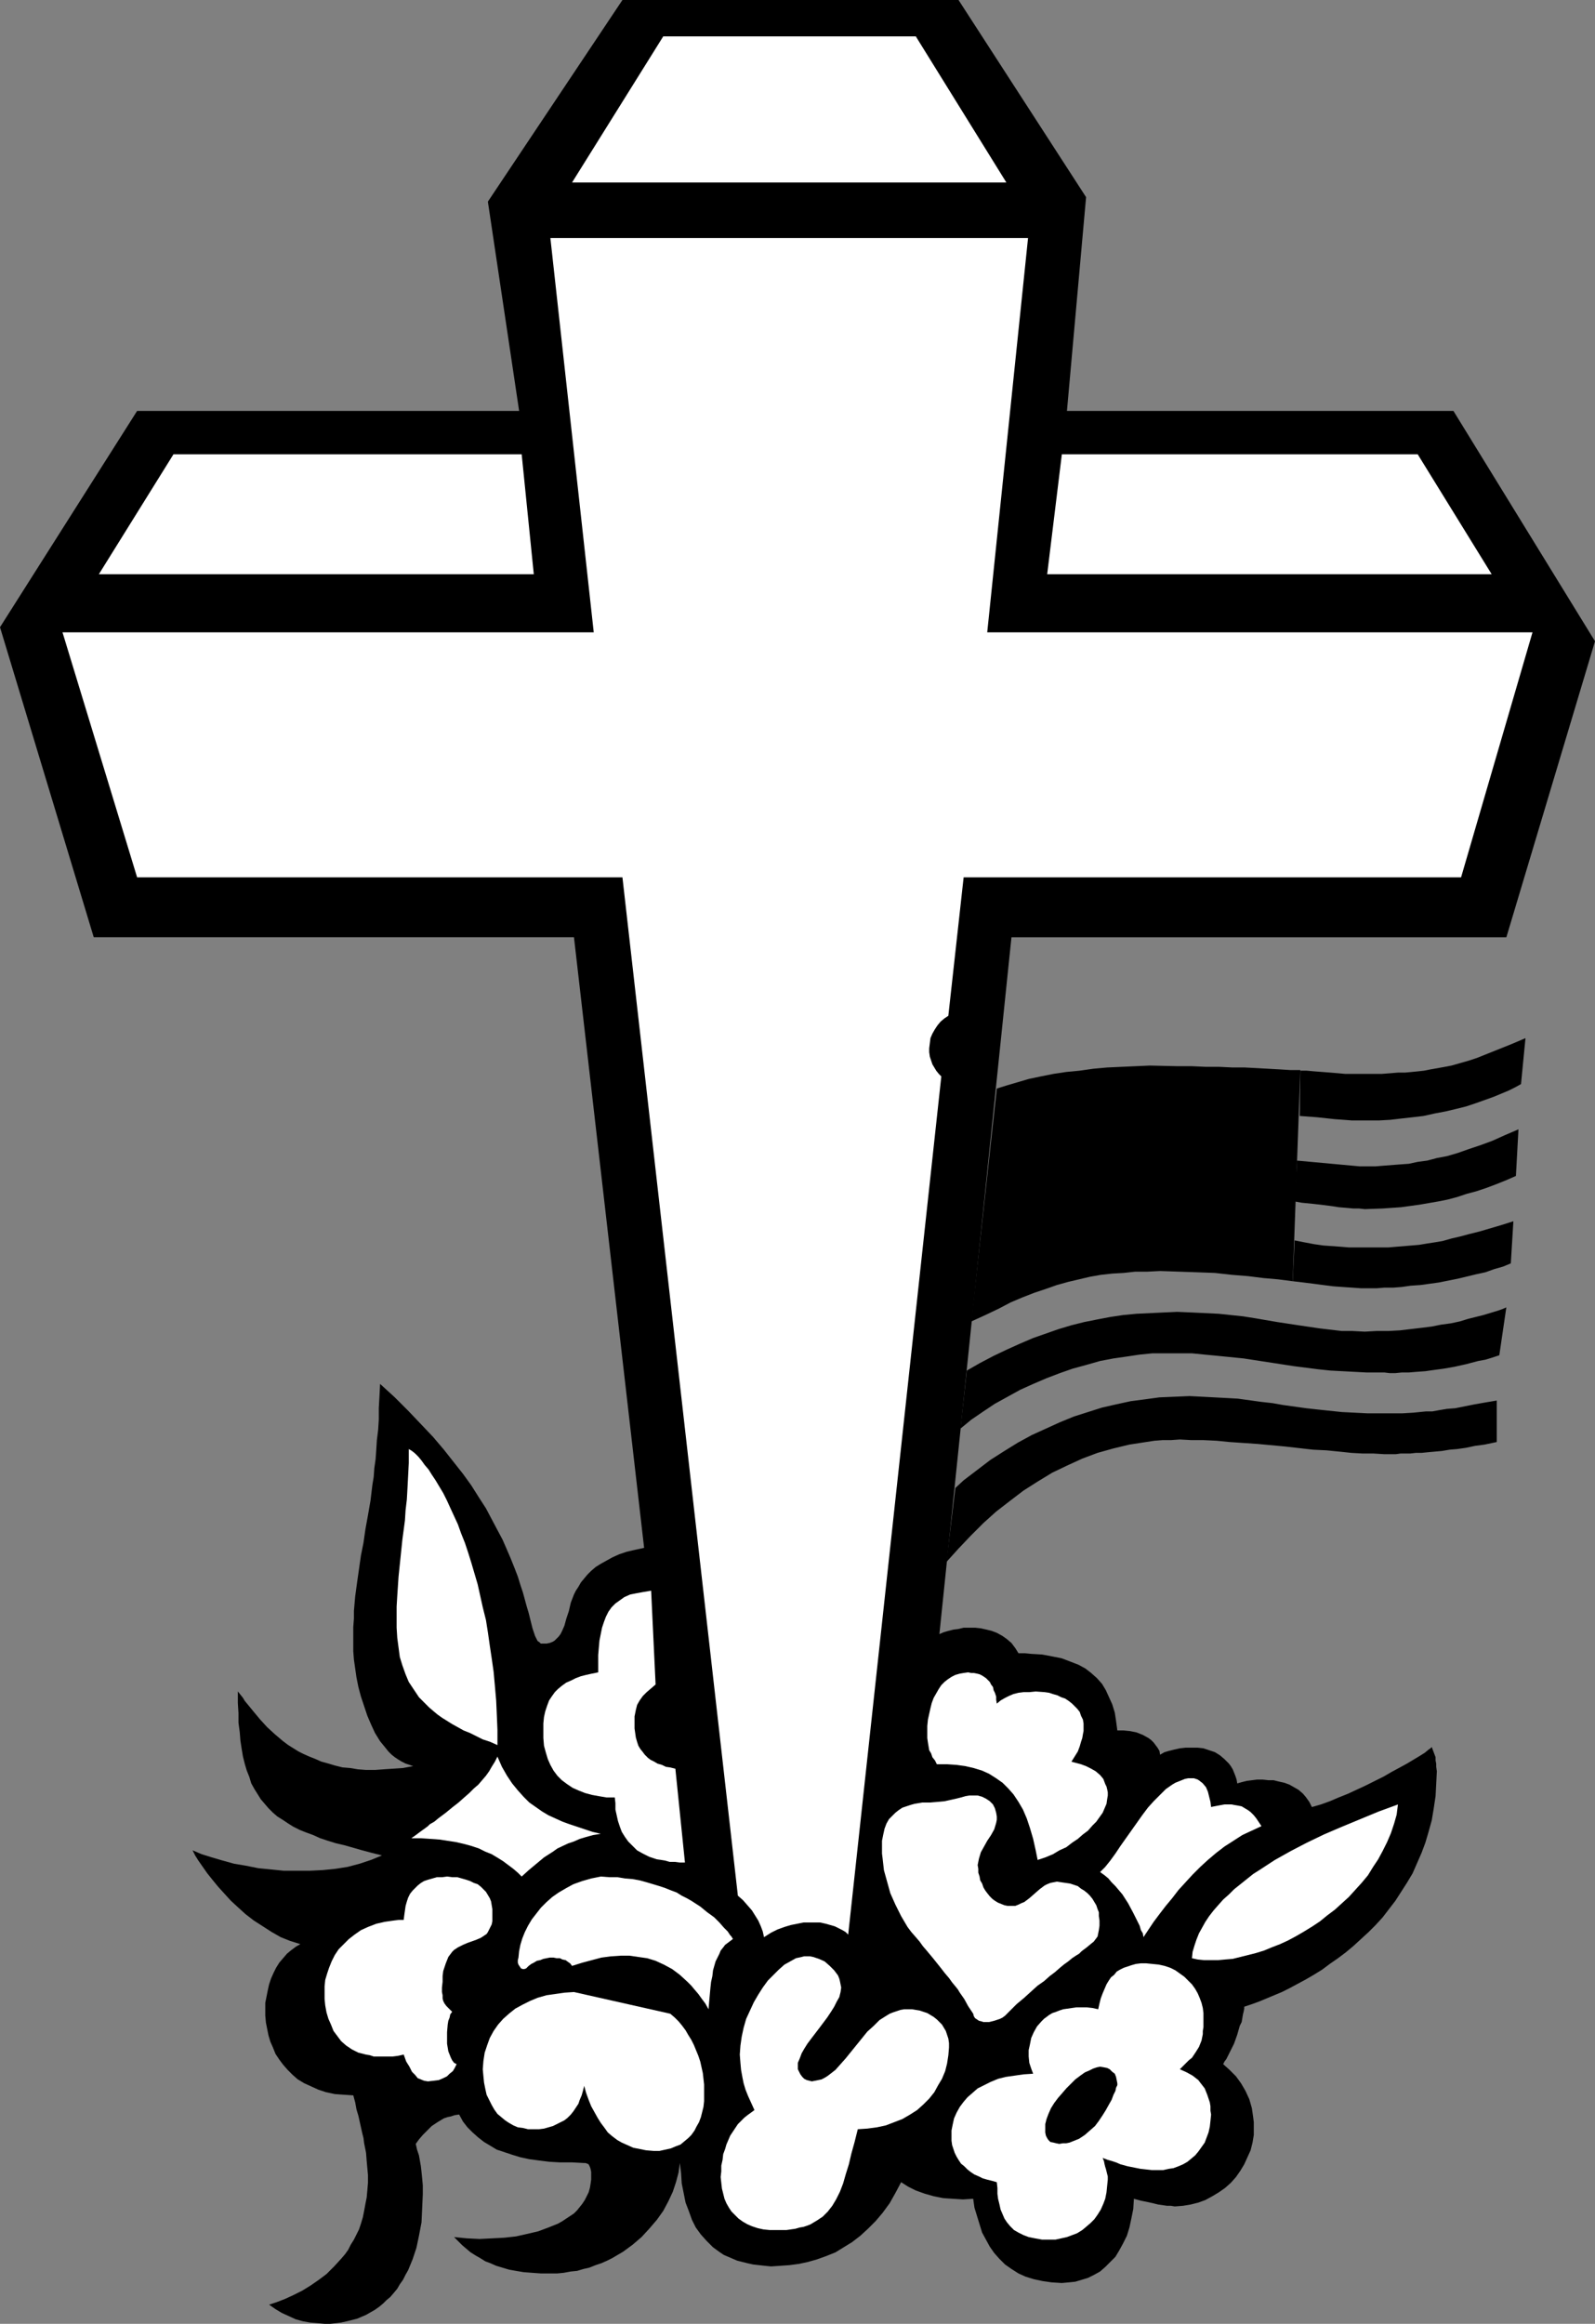 <?xml version="1.0" encoding="UTF-8" standalone="no"?>
<svg
   version="1.0"
   width="106.923mm"
   height="155.711mm"
   id="svg25"
   sodipodi:docname="Cross &amp; Flag 2.wmf"
   xmlns:inkscape="http://www.inkscape.org/namespaces/inkscape"
   xmlns:sodipodi="http://sodipodi.sourceforge.net/DTD/sodipodi-0.dtd"
   xmlns="http://www.w3.org/2000/svg"
   xmlns:svg="http://www.w3.org/2000/svg">
  <rect width="100%" height="100%" fill="#808080" stroke="none"/>
  <sodipodi:namedview
     id="namedview25"
     pagecolor="#ffffff"
     bordercolor="#000000"
     borderopacity="0.25"
     inkscape:showpageshadow="2"
     inkscape:pageopacity="0.0"
     inkscape:pagecheckerboard="0"
     inkscape:deskcolor="#d1d1d1"
     inkscape:document-units="mm" />
  <defs
     id="defs1">
    <pattern
       id="WMFhbasepattern"
       patternUnits="userSpaceOnUse"
       width="6"
       height="6"
       x="0"
       y="0" />
  </defs>
  <path
     style="fill:#000000;fill-opacity:1;fill-rule:evenodd;stroke:none"
     d="m 362.754,442.436 0.485,1.293 0.485,1.293 v 0.808 l 0.162,0.808 v 0.808 l 0.162,1.131 -0.162,3.232 -0.162,3.07 -0.485,3.232 -0.485,2.909 -0.808,2.909 -0.808,2.747 -0.97,2.585 -1.131,2.585 -1.131,2.585 -1.454,2.424 -1.454,2.262 -1.454,2.262 -1.616,2.101 -1.616,2.101 -1.777,1.939 -1.777,1.778 -1.939,1.778 -1.939,1.778 -1.939,1.616 -1.939,1.454 -2.101,1.454 -1.939,1.454 -2.101,1.293 -1.939,1.131 -2.101,1.131 -2.101,1.131 -1.939,0.97 -1.939,0.808 -1.939,0.808 -1.939,0.808 -1.777,0.646 -1.939,0.646 v 0.485 l -0.162,0.808 -0.162,0.646 -0.162,0.97 -0.162,0.97 -0.485,0.97 -0.646,2.262 -0.808,2.262 -0.97,1.939 -0.485,0.97 -0.485,0.97 -0.485,0.646 -0.323,0.646 1.616,1.454 1.616,1.616 1.293,1.778 1.131,1.939 0.97,2.101 0.323,1.131 0.323,1.131 0.162,1.131 0.162,1.131 0.162,1.293 v 1.131 2.101 l -0.323,1.939 -0.485,1.939 -0.808,1.778 -0.808,1.778 -0.97,1.616 -1.131,1.616 -1.293,1.454 -1.454,1.293 -1.616,1.131 -1.616,0.97 -1.777,0.97 -1.777,0.646 -1.939,0.485 -1.939,0.323 -2.101,0.162 -0.969,-0.162 h -0.97 l -1.131,-0.162 -1.131,-0.162 -1.293,-0.323 -1.454,-0.323 -1.616,-0.323 -1.777,-0.485 -0.162,2.585 -0.485,2.424 -0.485,2.262 -0.646,2.101 -0.97,1.939 -0.97,1.778 -0.97,1.616 -1.293,1.293 -1.293,1.293 -1.293,1.131 -1.454,0.808 -1.616,0.808 -1.616,0.485 -1.616,0.485 -1.616,0.162 -1.777,0.162 -2.585,-0.162 -2.262,-0.323 -2.262,-0.485 -2.101,-0.646 -1.777,-0.808 -1.777,-1.131 -1.616,-1.131 -1.454,-1.454 -1.293,-1.454 -1.131,-1.616 -0.969,-1.778 -0.97,-1.778 -0.646,-2.101 -0.646,-2.101 -0.646,-2.101 -0.323,-2.262 -2.585,0.162 -2.585,-0.162 -2.424,-0.162 -2.424,-0.485 -2.262,-0.646 -2.262,-0.808 -1.939,-0.97 -1.777,-1.131 -1.454,2.747 -1.454,2.585 -1.777,2.424 -1.777,2.101 -1.939,1.939 -1.939,1.778 -2.101,1.616 -2.101,1.293 -2.101,1.293 -2.424,0.97 -2.262,0.808 -2.262,0.646 -2.262,0.485 -2.424,0.323 -2.262,0.162 -2.424,0.162 -1.616,-0.162 -1.454,-0.162 -1.454,-0.162 -1.454,-0.323 -1.293,-0.323 -1.293,-0.323 -1.131,-0.485 -1.131,-0.485 -1.131,-0.485 -0.97,-0.646 -1.777,-1.293 -1.616,-1.616 -1.454,-1.616 -1.293,-1.778 -0.97,-1.939 -0.808,-2.262 -0.808,-2.101 -0.485,-2.424 -0.485,-2.424 -0.162,-2.585 -0.323,-2.585 -0.323,2.424 -0.646,2.424 -0.808,2.424 -1.131,2.424 -1.293,2.424 -1.616,2.262 -1.939,2.262 -1.939,2.101 -2.262,1.939 -2.424,1.778 -2.747,1.616 -1.293,0.646 -1.454,0.646 -1.454,0.485 -1.616,0.646 -1.454,0.323 -1.616,0.485 -1.616,0.162 -1.777,0.323 -1.616,0.162 h -1.777 -2.424 l -2.262,-0.162 -2.101,-0.162 -1.939,-0.323 -1.777,-0.323 -1.616,-0.485 -1.616,-0.485 -1.454,-0.646 -1.293,-0.485 -1.293,-0.808 -1.131,-0.646 -1.293,-0.808 -2.101,-1.778 -2.101,-2.101 3.232,0.323 3.232,0.162 3.232,-0.162 3.07,-0.162 2.909,-0.323 2.908,-0.646 2.747,-0.646 2.585,-0.97 2.424,-0.97 1.131,-0.646 0.969,-0.646 0.97,-0.646 0.97,-0.646 0.808,-0.808 0.646,-0.808 0.646,-0.808 0.646,-0.97 0.485,-0.97 0.485,-0.97 0.323,-1.131 0.162,-0.97 0.162,-1.131 v -1.131 -0.808 l -0.162,-0.808 -0.162,-0.485 -0.162,-0.323 -0.162,-0.323 -0.323,-0.162 -0.485,-0.162 h -0.323 l -3.07,-0.162 h -3.07 l -2.747,-0.162 -2.585,-0.323 -2.424,-0.323 -2.262,-0.485 -2.101,-0.646 -1.939,-0.646 -1.939,-0.646 -1.616,-0.97 -1.616,-0.97 -1.454,-1.131 -1.454,-1.293 -1.293,-1.293 -1.131,-1.454 -0.97,-1.778 -1.131,0.162 -0.97,0.323 -0.808,0.162 -0.97,0.323 -1.616,0.97 -1.454,0.97 -1.131,1.131 -1.131,1.131 -0.969,1.131 -0.808,1.131 0.323,1.454 0.485,1.454 0.485,2.747 0.162,1.454 0.162,1.616 0.162,1.778 v 1.131 1.131 l -0.162,3.555 -0.162,3.555 -0.646,3.393 -0.646,3.07 -0.97,2.909 -1.131,2.747 -0.646,1.131 -0.646,1.293 -0.808,1.131 -0.646,1.131 -0.808,0.97 -0.969,1.131 -0.969,0.808 -0.808,0.808 -0.969,0.808 -1.131,0.808 -1.131,0.646 -1.131,0.646 -1.131,0.485 -1.131,0.485 -1.293,0.323 -1.293,0.323 -1.454,0.323 -1.293,0.162 -1.454,0.162 h -1.454 l -1.777,-0.162 -1.939,-0.162 -1.777,-0.323 -1.777,-0.485 -1.777,-0.808 -1.777,-0.808 -1.616,-0.97 -1.616,-1.131 1.939,-0.646 2.101,-0.808 2.101,-0.97 2.262,-1.131 2.101,-1.293 2.101,-1.454 1.939,-1.454 1.939,-1.939 1.777,-1.939 0.969,-1.131 0.808,-1.131 0.646,-1.293 0.808,-1.293 0.646,-1.293 0.646,-1.293 0.485,-1.454 0.485,-1.616 0.323,-1.616 0.323,-1.778 0.323,-1.616 0.162,-1.778 0.162,-1.939 v -1.939 l -0.162,-1.778 -0.162,-1.778 -0.162,-2.101 -0.485,-2.424 -0.162,-1.293 -0.323,-1.293 -0.323,-1.454 -0.323,-1.454 -0.323,-1.454 -0.485,-1.616 -0.323,-1.778 -0.485,-1.778 -2.424,-0.162 -2.262,-0.162 -2.262,-0.485 -1.939,-0.646 -1.777,-0.808 -1.777,-0.808 -1.616,-0.97 -1.293,-1.131 -1.293,-1.293 -1.131,-1.293 -0.969,-1.293 -0.969,-1.454 -0.646,-1.616 -0.646,-1.454 -0.485,-1.616 -0.323,-1.616 -0.323,-1.616 -0.162,-1.778 v -1.616 -1.616 l 0.323,-1.616 0.323,-1.616 0.323,-1.454 0.485,-1.454 0.646,-1.454 0.646,-1.293 0.808,-1.293 0.969,-1.131 0.969,-1.131 0.969,-0.808 1.293,-0.97 1.131,-0.646 -2.585,-0.808 -2.424,-0.97 -2.262,-1.293 -2.262,-1.454 -2.262,-1.454 -2.101,-1.616 -1.777,-1.616 -1.939,-1.778 -1.616,-1.778 -1.616,-1.778 -1.454,-1.778 -1.293,-1.616 -1.131,-1.616 -1.131,-1.616 -0.808,-1.293 -0.646,-1.293 2.262,0.97 2.585,0.808 2.747,0.808 2.908,0.808 2.908,0.485 3.232,0.646 3.232,0.323 3.232,0.323 h 3.232 3.393 l 3.232,-0.162 3.232,-0.323 3.07,-0.485 3.07,-0.808 2.908,-0.97 2.747,-1.131 -2.585,-0.646 -2.424,-0.646 -2.262,-0.646 -2.262,-0.646 -2.101,-0.485 -2.101,-0.646 -1.939,-0.646 -1.777,-0.808 -1.777,-0.646 -1.616,-0.646 -1.616,-0.808 -1.293,-0.808 -1.454,-0.97 -1.293,-0.808 -1.131,-0.97 -1.131,-1.131 -0.969,-1.131 -0.969,-1.131 -0.808,-1.293 -0.808,-1.293 -0.808,-1.454 -0.485,-1.616 -0.646,-1.616 -0.485,-1.616 -0.485,-1.939 -0.323,-1.939 -0.323,-2.101 -0.162,-2.101 -0.323,-2.424 v -2.424 l -0.162,-2.585 v -2.909 l 1.293,1.616 0.485,0.808 0.808,0.97 1.454,1.778 1.616,1.939 1.777,1.939 1.939,1.778 2.101,1.778 1.293,0.97 1.293,0.808 1.293,0.808 1.293,0.646 1.454,0.646 1.616,0.646 1.454,0.646 1.777,0.485 1.616,0.485 1.939,0.485 1.939,0.162 1.939,0.323 2.101,0.162 h 2.262 l 2.262,-0.162 2.424,-0.162 2.424,-0.162 2.585,-0.485 -0.97,-0.323 -0.969,-0.323 -0.97,-0.485 -0.808,-0.485 -0.969,-0.646 -0.808,-0.646 -0.808,-0.808 -0.646,-0.808 -1.454,-1.778 -1.293,-2.101 -0.969,-2.101 -0.969,-2.262 -0.808,-2.424 -0.808,-2.424 -0.646,-2.424 -0.485,-2.424 -0.323,-2.262 -0.323,-2.262 -0.162,-2.101 v -1.939 -2.101 -2.101 l 0.162,-2.101 v -1.939 l 0.323,-3.717 0.485,-3.555 0.485,-3.393 0.485,-3.393 0.646,-3.232 0.485,-3.393 0.646,-3.555 0.646,-3.717 0.485,-4.04 0.323,-1.939 0.162,-2.262 0.323,-2.262 0.162,-2.262 0.162,-2.585 0.323,-2.585 0.162,-2.585 v -2.909 l 0.162,-2.909 0.162,-3.232 3.716,3.393 3.393,3.393 3.232,3.393 3.07,3.232 2.747,3.232 2.424,3.07 2.424,3.07 2.101,2.909 1.939,3.07 1.777,2.747 1.454,2.747 1.454,2.747 1.293,2.424 1.131,2.585 0.969,2.262 0.97,2.424 0.808,2.101 0.646,2.101 0.646,1.939 0.485,1.778 0.485,1.778 0.485,1.616 0.323,1.293 0.323,1.293 0.323,1.293 0.323,0.97 0.323,0.97 0.323,0.646 0.323,0.646 0.485,0.323 0.323,0.323 h 0.646 0.808 l 0.808,-0.162 0.808,-0.323 0.485,-0.323 0.485,-0.485 0.485,-0.485 0.485,-0.646 0.323,-0.646 0.646,-1.454 0.485,-1.778 0.323,-0.97 0.323,-0.97 0.485,-2.101 0.808,-2.101 0.485,-0.97 0.646,-0.97 0.646,-1.131 0.808,-0.97 0.808,-0.97 0.97,-0.97 1.131,-0.97 1.293,-0.808 1.454,-0.808 1.454,-0.808 1.777,-0.808 1.939,-0.646 2.101,-0.485 2.262,-0.485 -17.774,-154.643 H 23.753 L 0,158.844 34.74,104.065 H 131.528 L 123.611,51.063 157.705,0 h 85.154 l 32.317,49.932 -4.847,54.133 h 97.919 l 35.871,58.334 -22.46,74.978 H 256.27 l -18.259,176.458 1.131,-0.485 1.131,-0.323 1.293,-0.323 1.293,-0.162 1.293,-0.323 h 1.454 1.454 l 1.454,0.162 1.454,0.323 1.293,0.323 1.293,0.485 1.454,0.808 1.131,0.808 1.131,0.97 0.97,1.293 0.808,1.293 h 1.616 l 1.616,0.162 2.747,0.162 2.585,0.485 2.424,0.485 2.101,0.808 2.101,0.808 1.777,0.97 1.454,1.131 1.454,1.293 1.293,1.454 0.97,1.616 0.808,1.778 0.808,1.778 0.646,2.101 0.323,2.101 0.323,2.424 h 1.616 l 1.616,0.162 1.616,0.323 1.616,0.646 1.454,0.808 0.646,0.485 0.646,0.646 0.485,0.646 0.485,0.646 0.485,0.808 0.162,0.97 1.131,-0.646 1.131,-0.323 1.293,-0.323 1.454,-0.323 1.454,-0.162 h 1.454 1.616 l 1.454,0.162 1.454,0.485 1.454,0.485 1.293,0.808 1.131,0.97 1.131,1.131 0.485,0.646 0.485,0.808 0.323,0.808 0.323,0.808 0.323,0.97 0.162,0.97 1.131,-0.323 1.293,-0.323 1.293,-0.162 1.293,-0.162 h 1.454 l 1.454,0.162 h 1.293 l 1.293,0.323 1.454,0.323 1.293,0.485 1.131,0.646 1.131,0.646 1.131,0.97 0.808,0.97 0.808,1.131 0.646,1.293 2.262,-0.646 2.262,-0.808 2.262,-0.97 2.424,-0.97 4.524,-2.101 4.524,-2.262 1.939,-1.131 2.101,-1.131 1.777,-0.97 1.616,-0.97 1.616,-0.97 1.293,-0.808 0.969,-0.808 0.485,-0.323 z"
     id="path1" />
  <path
     style="fill:#ffffff;fill-opacity:1;fill-rule:evenodd;stroke:none"
     d="M 168.046,9.211 144.94,46.215 H 254.978 L 232.033,9.211 Z"
     id="path2" />
  <path
     style="fill:#ffffff;fill-opacity:1;fill-rule:evenodd;stroke:none"
     d="m 126.035,441.952 v -3.878 l -0.162,-3.878 -0.162,-3.555 -0.323,-3.717 -0.323,-3.555 -0.485,-3.393 -0.485,-3.232 -0.485,-3.393 -0.485,-3.07 -0.808,-3.232 -0.646,-2.909 -0.646,-2.909 -0.808,-2.747 -0.808,-2.747 -0.808,-2.585 -0.808,-2.424 -0.97,-2.424 -0.808,-2.262 -0.969,-2.101 -0.97,-2.101 -0.808,-1.778 -0.969,-1.939 -0.97,-1.616 -0.97,-1.616 -0.97,-1.454 -0.808,-1.293 -0.97,-1.131 -0.808,-1.131 -0.808,-0.97 -0.808,-0.808 -0.808,-0.646 -0.808,-0.485 v 3.555 l -0.162,3.232 -0.162,3.07 -0.162,2.909 -0.323,2.747 -0.162,2.585 -0.323,2.424 -0.323,2.424 -0.485,4.686 -0.485,4.686 -0.162,2.424 -0.162,2.424 -0.162,2.747 v 2.747 2.585 l 0.162,2.585 0.323,2.424 0.323,2.424 0.646,2.101 0.808,2.262 0.808,1.939 1.293,1.939 1.293,1.939 1.777,1.778 0.808,0.808 1.131,0.97 0.97,0.808 1.131,0.808 1.293,0.808 1.293,0.808 1.454,0.808 1.454,0.808 1.616,0.646 1.616,0.808 1.616,0.808 1.939,0.646 z"
     id="path3" />
  <path
     style="fill:#ffffff;fill-opacity:1;fill-rule:evenodd;stroke:none"
     d="m 151.565,421.106 v 2.424 l -1.616,0.323 -1.454,0.323 -1.293,0.323 -1.293,0.485 -1.293,0.646 -1.131,0.485 -1.131,0.808 -0.969,0.808 -0.808,0.808 -0.808,1.131 -0.646,0.97 -0.485,1.293 -0.485,1.454 -0.323,1.454 -0.162,1.616 v 1.778 1.939 l 0.162,1.939 0.485,1.778 0.485,1.616 0.646,1.454 0.808,1.454 0.969,1.293 1.131,1.131 1.293,0.97 1.454,0.97 1.454,0.646 1.616,0.646 1.777,0.485 1.777,0.323 1.939,0.323 h 2.101 l 0.162,1.454 v 1.616 l 0.323,1.454 0.323,1.454 0.485,1.454 0.485,1.293 0.808,1.293 0.808,1.131 1.131,1.131 1.131,1.131 1.454,0.808 1.616,0.808 1.939,0.646 1.131,0.162 0.969,0.162 1.131,0.323 h 1.293 l 1.293,0.162 h 1.293 l -2.424,-23.754 -1.293,-0.323 -1.131,-0.162 -0.97,-0.485 -1.131,-0.323 -0.808,-0.485 -0.969,-0.485 -0.646,-0.485 -0.808,-0.808 -0.485,-0.646 -0.646,-0.808 -0.485,-0.808 -0.323,-0.97 -0.323,-1.131 -0.162,-1.131 -0.162,-1.131 v -1.454 -1.616 l 0.323,-1.616 0.323,-1.293 0.646,-1.131 0.808,-1.131 0.97,-0.97 1.131,-0.97 1.131,-0.97 -1.131,-23.754 -1.939,0.323 -1.777,0.323 -1.616,0.323 -1.454,0.646 -1.131,0.808 -1.131,0.808 -0.97,0.97 -0.808,1.131 -0.646,1.293 -0.485,1.293 -0.485,1.454 -0.323,1.616 -0.323,1.616 -0.162,1.778 -0.162,1.939 z"
     id="path4" />
  <path
     style="fill:#ffffff;fill-opacity:1;fill-rule:evenodd;stroke:none"
     d="m 132.175,475.239 1.777,-1.616 1.939,-1.616 1.939,-1.616 2.262,-1.454 1.131,-0.808 2.747,-1.293 1.454,-0.485 1.454,-0.646 1.616,-0.485 1.777,-0.485 1.939,-0.323 -2.101,-0.485 -1.939,-0.646 -3.878,-1.293 -1.777,-0.646 -1.777,-0.808 -1.777,-0.808 -1.616,-0.97 -1.616,-1.131 -1.616,-1.131 -1.454,-1.454 -1.454,-1.616 -1.454,-1.778 -1.293,-1.939 -1.293,-2.262 -1.131,-2.585 -0.646,1.293 -0.808,1.293 -0.646,1.131 -0.808,1.131 -0.97,1.131 -0.969,1.131 -1.131,0.97 -1.131,1.131 -1.293,1.131 -1.454,1.293 -1.454,1.131 -1.777,1.454 -1.939,1.454 -0.969,0.808 -1.131,0.646 -0.485,0.485 -0.646,0.485 -1.131,0.808 -1.293,0.97 -1.131,0.808 h 2.424 l 2.424,0.162 2.262,0.162 2.101,0.323 2.101,0.323 2.101,0.485 1.777,0.485 1.939,0.646 1.616,0.808 1.616,0.646 1.616,0.97 1.293,0.808 1.293,0.97 1.293,0.97 1.131,0.97 z"
     id="path5" />
  <path
     style="fill:#ffffff;fill-opacity:1;fill-rule:evenodd;stroke:none"
     d="m 102.282,520.323 0.646,1.778 0.808,1.293 0.646,1.293 0.808,0.808 0.646,0.808 0.808,0.323 0.808,0.323 0.97,0.162 1.454,-0.162 1.293,-0.162 1.131,-0.485 0.969,-0.485 0.646,-0.646 0.808,-0.646 0.485,-0.808 0.485,-0.97 -0.646,-0.323 -0.485,-0.646 -0.323,-0.646 -0.323,-0.808 -0.323,-0.808 -0.162,-0.97 -0.162,-0.97 v -0.808 -2.101 l 0.162,-1.939 0.162,-0.97 0.323,-0.808 0.162,-0.808 0.485,-0.646 -0.808,-0.808 -0.646,-0.646 -0.485,-0.646 -0.323,-0.646 -0.162,-0.646 v -0.808 l -0.162,-0.808 v -1.131 l 0.162,-1.454 v -1.454 l 0.162,-1.293 0.323,-0.97 0.323,-0.97 0.323,-0.808 0.323,-0.808 0.485,-0.646 0.485,-0.646 0.485,-0.485 0.969,-0.646 1.293,-0.646 1.131,-0.485 2.262,-0.808 1.131,-0.485 0.969,-0.646 0.485,-0.323 0.323,-0.485 0.323,-0.646 0.323,-0.646 0.323,-0.646 0.162,-0.808 v -0.97 -1.131 -0.97 l -0.162,-0.97 -0.162,-0.97 -0.323,-0.808 -0.485,-0.808 -0.485,-0.808 -0.646,-0.646 -0.646,-0.646 -0.808,-0.646 -0.969,-0.323 -0.97,-0.485 -0.97,-0.323 -1.131,-0.323 -1.131,-0.323 h -1.293 l -1.293,-0.162 -1.293,0.162 h -1.293 l -1.131,0.323 -1.131,0.323 -0.97,0.323 -0.808,0.485 -0.808,0.646 -0.646,0.646 -0.646,0.646 -0.646,0.808 -0.485,0.97 -0.323,0.97 -0.323,1.131 -0.162,1.131 -0.162,1.131 -0.162,1.293 h -1.293 l -1.293,0.162 -2.262,0.323 -2.101,0.485 -2.101,0.808 -1.777,0.808 -1.616,1.131 -1.454,1.131 -1.293,1.293 -1.293,1.293 -0.969,1.454 -0.808,1.616 -0.646,1.616 -0.485,1.454 -0.485,1.616 -0.162,1.616 v 1.454 1.778 l 0.162,1.616 0.323,1.778 0.485,1.616 0.646,1.454 0.646,1.616 0.969,1.293 0.969,1.293 1.293,1.131 1.454,0.97 1.616,0.808 1.939,0.485 0.969,0.162 0.969,0.323 h 1.131 2.424 1.293 l 1.293,-0.162 z"
     id="path6" />
  <path
     style="fill:#ffffff;fill-opacity:1;fill-rule:evenodd;stroke:none"
     d="m 169.824,509.982 -24.399,-5.494 -2.424,0.162 -2.262,0.323 -2.262,0.323 -2.262,0.646 -1.939,0.808 -1.939,0.97 -1.777,0.97 -1.616,1.293 -1.454,1.293 -1.293,1.454 -1.131,1.616 -0.97,1.778 -0.646,1.778 -0.646,1.939 -0.323,2.101 -0.162,2.101 0.162,1.778 0.162,1.616 0.323,1.616 0.323,1.454 0.646,1.293 0.646,1.293 0.646,1.131 0.808,1.131 0.97,0.808 0.97,0.808 0.969,0.646 1.131,0.646 1.131,0.485 1.293,0.162 1.293,0.323 h 1.454 1.293 l 1.293,-0.162 1.131,-0.323 1.131,-0.323 0.97,-0.485 0.97,-0.485 0.97,-0.485 0.808,-0.646 0.808,-0.808 0.646,-0.808 0.646,-0.97 0.646,-0.97 0.323,-0.97 0.485,-1.131 0.323,-1.131 0.323,-1.293 0.485,1.778 0.646,1.778 0.646,1.616 0.808,1.454 0.808,1.454 0.808,1.293 0.97,1.293 0.808,1.131 1.131,0.97 1.293,0.97 1.131,0.646 1.454,0.646 1.454,0.646 1.616,0.323 1.616,0.323 1.939,0.162 h 1.454 l 1.454,-0.323 1.454,-0.323 1.131,-0.485 1.293,-0.485 0.97,-0.808 0.97,-0.808 0.808,-0.808 0.808,-1.131 0.485,-0.97 0.646,-1.131 0.485,-1.293 0.323,-1.293 0.323,-1.293 0.162,-1.454 v -1.293 -1.454 -1.454 l -0.162,-1.454 -0.162,-1.454 -0.323,-1.454 -0.323,-1.454 -0.485,-1.454 -1.131,-2.747 -0.646,-1.293 -0.808,-1.293 -0.646,-1.131 -0.97,-1.293 -0.808,-0.97 -0.969,-0.97 z"
     id="path7" />
  <path
     style="fill:#ffffff;fill-opacity:1;fill-rule:evenodd;stroke:none"
     d="m 269.036,115.053 -3.716,30.379 h 112.623 l -18.744,-30.379 z"
     id="path8" />
  <path
     style="fill:#ffffff;fill-opacity:1;fill-rule:evenodd;stroke:none"
     d="M 43.951,115.053 25.045,145.432 H 135.245 l -3.07,-30.379 z"
     id="path9" />
  <path
     style="fill:#ffffff;fill-opacity:1;fill-rule:evenodd;stroke:none"
     d="m 152.211,475.239 2.101,0.162 h 2.101 l 1.939,0.323 1.939,0.162 1.777,0.323 1.777,0.485 1.616,0.485 1.616,0.485 1.454,0.485 1.616,0.646 1.293,0.485 1.293,0.808 1.293,0.646 1.131,0.646 2.262,1.454 1.777,1.454 1.777,1.293 1.293,1.293 1.131,1.293 0.485,0.485 0.485,0.485 0.323,0.485 0.323,0.485 0.323,0.323 0.162,0.323 0.162,0.162 v 0.162 l -0.646,0.485 -0.646,0.485 -0.646,0.485 -0.485,0.646 -0.646,0.808 -0.323,0.808 -0.485,0.97 -0.485,0.97 -0.323,1.131 -0.323,1.131 -0.162,1.454 -0.323,1.454 -0.162,1.454 -0.162,1.778 -0.162,1.778 -0.162,1.939 -0.808,-1.454 -0.97,-1.293 -0.808,-1.131 -0.969,-1.131 -0.808,-0.97 -0.97,-0.97 -1.939,-1.778 -1.939,-1.454 -2.101,-1.131 -2.101,-0.97 -2.101,-0.646 -2.262,-0.323 -2.262,-0.323 h -2.262 l -2.424,0.162 -2.424,0.323 -2.424,0.646 -2.424,0.646 -2.585,0.808 -0.485,-0.646 -0.485,-0.323 -0.646,-0.485 -0.808,-0.162 -0.646,-0.323 h -0.808 l -0.808,-0.162 h -0.97 l -1.616,0.323 -0.808,0.323 -0.808,0.162 -0.808,0.485 -0.646,0.323 -0.646,0.485 -0.646,0.646 -0.485,0.162 h -0.323 l -0.485,-0.162 -0.323,-0.485 -0.323,-0.485 -0.162,-0.485 v -0.646 l 0.162,-0.646 0.162,-1.616 0.323,-1.616 0.485,-1.616 0.646,-1.616 0.808,-1.616 0.97,-1.616 1.131,-1.454 1.131,-1.454 1.454,-1.454 1.454,-1.293 1.616,-1.131 1.939,-1.131 1.777,-0.97 2.262,-0.808 2.262,-0.646 z"
     id="path10" />
  <path
     style="fill:#ffffff;fill-opacity:1;fill-rule:evenodd;stroke:none"
     d="m 187.436,520.323 0.162,2.101 0.162,1.778 0.323,1.778 0.323,1.616 0.485,1.616 0.646,1.616 0.808,1.778 0.808,1.778 -1.777,1.293 -0.808,0.646 -0.808,0.808 -0.808,0.808 -0.646,0.97 -0.646,0.97 -0.646,0.97 -0.485,1.131 -0.485,1.131 -0.323,1.131 -0.485,1.293 -0.162,1.454 -0.323,1.454 v 1.454 l -0.162,1.454 0.162,1.454 0.162,1.454 0.323,1.293 0.323,1.293 0.485,1.131 0.646,1.131 0.646,0.97 0.97,0.97 0.808,0.808 1.131,0.808 1.131,0.646 1.131,0.485 1.454,0.485 1.454,0.323 1.616,0.162 h 1.616 1.293 1.293 l 1.131,-0.162 1.131,-0.162 1.131,-0.323 0.97,-0.162 0.97,-0.323 0.808,-0.323 1.616,-0.97 1.454,-0.97 1.293,-1.293 1.131,-1.454 0.97,-1.616 0.97,-1.939 0.808,-2.101 0.646,-2.262 0.808,-2.585 0.646,-2.747 0.808,-2.909 0.808,-3.232 2.424,-0.162 2.424,-0.323 2.262,-0.485 2.101,-0.808 2.101,-0.808 1.939,-1.131 1.777,-1.131 1.616,-1.454 1.454,-1.454 1.293,-1.616 0.97,-1.778 0.97,-1.616 0.808,-1.939 0.485,-1.939 0.323,-2.101 0.162,-1.939 v -1.131 l -0.162,-1.131 -0.323,-0.97 -0.323,-0.97 -0.485,-0.808 -0.485,-0.808 -0.646,-0.646 -0.646,-0.646 -0.808,-0.646 -0.808,-0.485 -0.808,-0.485 -0.97,-0.323 -0.969,-0.323 -0.97,-0.162 -0.97,-0.162 h -0.97 -0.969 l -0.97,0.162 -0.97,0.323 -0.969,0.323 -0.808,0.323 -0.808,0.485 -1.777,1.131 -1.454,1.454 -1.616,1.454 -2.747,3.393 -2.747,3.393 -1.293,1.454 -1.293,1.454 -1.454,1.131 -0.646,0.485 -0.808,0.485 -0.646,0.323 -0.808,0.162 -0.808,0.162 -0.808,0.162 -0.646,-0.162 -0.646,-0.162 -0.646,-0.323 -0.485,-0.485 -0.485,-0.646 -0.323,-0.646 -0.323,-0.646 v -0.646 -0.97 l 0.485,-1.131 0.485,-1.293 0.646,-1.131 0.808,-1.293 0.97,-1.293 2.101,-2.747 1.939,-2.585 0.969,-1.454 0.808,-1.293 0.646,-1.293 0.646,-1.131 0.323,-1.293 0.162,-1.131 -0.162,-0.808 -0.162,-0.808 -0.162,-0.646 -0.323,-0.808 -0.485,-0.646 -0.485,-0.646 -1.131,-1.131 -1.293,-1.131 -1.454,-0.646 -1.454,-0.485 -0.808,-0.162 h -0.646 -0.808 l -0.646,0.162 -1.454,0.323 -1.454,0.808 -1.454,0.808 -1.454,1.293 -1.293,1.293 -1.454,1.454 -1.293,1.778 -1.131,1.778 -1.131,1.939 -0.969,2.101 -0.97,2.101 -0.646,2.262 -0.485,2.262 -0.323,2.262 z"
     id="path11" />
  <path
     style="fill:#ffffff;fill-opacity:1;fill-rule:evenodd;stroke:none"
     d="m 278.246,508.85 0.323,-1.454 0.323,-1.293 0.485,-1.293 0.485,-1.131 0.485,-1.131 0.485,-0.808 0.646,-0.97 0.808,-0.646 0.646,-0.808 0.808,-0.485 0.97,-0.485 0.97,-0.323 0.97,-0.323 1.131,-0.323 1.293,-0.162 h 1.293 l 1.616,0.162 1.616,0.162 1.454,0.323 1.454,0.485 1.293,0.646 1.131,0.808 1.131,0.808 0.969,0.97 0.97,0.97 0.808,1.131 0.646,1.131 0.485,1.131 0.485,1.293 0.323,1.293 0.162,1.293 v 1.454 1.131 0.97 l -0.162,0.97 v 0.808 l -0.323,1.616 -0.646,1.616 -0.808,1.293 -0.97,1.454 -0.808,0.646 -0.646,0.646 -0.808,0.808 -0.808,0.808 1.777,0.808 1.454,0.808 1.454,1.131 0.485,0.646 1.131,1.454 0.323,0.808 0.323,0.808 0.323,0.97 0.323,0.97 0.162,0.97 v 1.131 l 0.162,0.97 -0.162,1.616 -0.162,1.454 -0.323,1.454 -0.485,1.293 -0.485,1.293 -0.808,1.131 -0.808,1.131 -0.808,0.97 -0.97,0.808 -0.97,0.808 -1.131,0.646 -1.131,0.485 -1.293,0.485 -1.131,0.162 -1.454,0.323 h -1.293 -1.616 l -1.454,-0.162 -1.454,-0.162 -1.616,-0.323 -1.616,-0.323 -1.777,-0.485 -1.131,-0.485 -0.97,-0.323 -1.131,-0.323 -1.293,-0.485 0.323,0.808 0.162,0.808 0.162,0.646 0.162,0.485 0.323,1.293 0.162,0.646 v 0.808 l -0.162,1.616 -0.162,1.616 -0.323,1.616 -0.485,1.293 -0.646,1.454 -0.808,1.293 -0.808,1.131 -0.97,0.97 -1.131,0.97 -0.97,0.808 -1.293,0.808 -1.293,0.485 -1.293,0.485 -1.454,0.323 -1.454,0.323 h -1.454 -1.939 l -1.777,-0.323 -1.616,-0.323 -1.293,-0.485 -1.293,-0.646 -1.131,-0.646 -0.969,-0.97 -0.808,-0.97 -0.646,-0.97 -0.485,-1.131 -0.485,-1.131 -0.323,-1.454 -0.323,-1.293 -0.162,-1.293 v -1.454 l -0.162,-1.454 -1.131,-0.323 -1.293,-0.323 -1.131,-0.323 -0.969,-0.485 -1.131,-0.485 -0.97,-0.646 -0.808,-0.646 -0.808,-0.808 -0.808,-0.646 -0.646,-0.97 -0.485,-0.808 -0.485,-0.97 -0.323,-0.97 -0.323,-0.97 -0.162,-1.131 v -1.131 -1.454 l 0.323,-1.616 0.323,-1.454 0.646,-1.454 0.808,-1.454 0.97,-1.293 0.969,-1.131 1.293,-1.131 1.293,-1.131 1.616,-0.808 1.616,-0.808 1.939,-0.808 1.939,-0.485 2.262,-0.323 2.262,-0.323 2.424,-0.162 -0.485,-1.293 -0.485,-1.454 -0.162,-1.616 v -1.616 l 0.323,-1.454 0.323,-1.616 0.646,-1.454 0.808,-1.454 1.131,-1.293 0.646,-0.646 1.293,-0.97 0.808,-0.485 0.97,-0.323 0.808,-0.323 0.97,-0.323 1.131,-0.162 1.131,-0.162 1.131,-0.162 h 1.293 1.293 l 1.454,0.162 z"
     id="path12" />
  <path
     style="fill:#000000;fill-opacity:1;fill-rule:evenodd;stroke:none"
     d="m 264.834,539.23 v -1.293 l 0.323,-1.293 0.485,-1.293 0.646,-1.454 0.808,-1.293 0.969,-1.293 1.131,-1.293 0.97,-1.131 1.131,-1.131 1.131,-1.131 1.293,-0.97 1.131,-0.808 1.131,-0.485 0.969,-0.485 0.97,-0.323 0.808,-0.162 0.969,0.162 0.808,0.162 0.646,0.323 0.646,0.646 0.646,0.485 0.323,0.808 0.162,0.808 0.162,0.808 v 0.162 0.323 l -0.323,0.646 -0.162,0.808 -0.485,0.97 -0.485,1.293 -0.646,1.131 -0.808,1.454 -0.808,1.293 -0.97,1.454 -0.97,1.293 -1.293,1.131 -1.293,1.131 -1.454,0.97 -1.616,0.646 -0.808,0.323 -0.808,0.162 h -0.808 l -0.97,0.162 -0.808,-0.162 -0.646,-0.162 -0.808,-0.162 -0.485,-0.485 -0.323,-0.485 -0.323,-0.646 -0.162,-0.808 z"
     id="path13" />
  <path
     style="fill:#ffffff;fill-opacity:1;fill-rule:evenodd;stroke:none"
     d="m 255.624,509.497 1.939,-1.939 1.939,-1.616 1.777,-1.616 1.616,-1.454 1.616,-1.131 1.454,-1.293 1.293,-0.97 1.293,-1.131 0.97,-0.808 1.131,-0.808 0.97,-0.808 0.97,-0.646 0.808,-0.485 0.646,-0.646 0.646,-0.485 0.646,-0.485 0.97,-0.808 0.808,-0.646 0.485,-0.646 0.485,-0.646 0.162,-0.808 0.162,-0.808 0.162,-1.131 v -1.293 l -0.162,-1.131 v -0.97 l -0.323,-0.808 -0.323,-0.97 -0.485,-0.808 -0.485,-0.808 -0.646,-0.808 -0.646,-0.646 -0.808,-0.646 -0.808,-0.485 -0.808,-0.646 -0.969,-0.323 -0.97,-0.323 -1.131,-0.162 -1.131,-0.162 -1.131,-0.162 -0.808,0.162 -0.808,0.162 -0.808,0.323 -0.646,0.323 -1.293,0.97 -2.585,2.262 -1.293,0.97 -0.808,0.323 -0.646,0.323 -0.808,0.323 h -0.97 -0.969 l -0.808,-0.162 -0.808,-0.323 -0.808,-0.323 -0.808,-0.485 -0.646,-0.485 -0.646,-0.646 -0.646,-0.808 -0.485,-0.646 -0.485,-0.808 -0.323,-0.97 -0.485,-0.808 -0.162,-0.97 -0.323,-0.97 v -0.97 l -0.162,-0.97 0.162,-0.808 0.162,-0.808 0.485,-1.616 0.808,-1.454 0.808,-1.454 0.97,-1.454 0.808,-1.454 0.485,-1.616 0.162,-0.808 v -0.808 l -0.162,-0.97 -0.323,-1.131 -0.485,-0.97 -0.808,-0.808 -0.969,-0.646 -0.97,-0.485 -1.131,-0.323 h -1.131 -0.97 l -0.97,0.162 -1.131,0.323 -1.293,0.323 -1.454,0.323 -1.454,0.323 -1.777,0.162 -1.939,0.162 h -1.939 l -1.939,0.323 -1.131,0.323 -0.969,0.323 -0.97,0.323 -0.97,0.646 -0.808,0.646 -0.808,0.808 -0.808,0.808 -0.646,1.131 -0.485,1.293 -0.323,1.454 -0.323,1.616 v 1.778 1.454 l 0.162,1.293 0.323,2.909 0.808,2.909 0.808,2.909 1.293,2.909 1.454,2.909 1.616,2.747 0.97,1.293 1.131,1.293 0.97,1.131 0.808,1.131 0.97,1.131 0.808,0.97 0.808,0.97 0.646,0.808 1.293,1.616 1.131,1.454 0.97,1.131 0.808,1.131 0.808,0.97 0.646,0.808 0.485,0.808 1.131,1.616 0.97,1.778 0.646,0.97 0.646,0.97 0.162,0.646 0.323,0.485 0.485,0.323 0.485,0.323 0.646,0.162 0.485,0.162 h 0.808 0.646 l 1.293,-0.323 1.454,-0.485 0.646,-0.323 0.646,-0.485 0.485,-0.485 z"
     id="path14" />
  <path
     style="fill:#000000;fill-opacity:1;fill-rule:evenodd;stroke:none"
     d="m 234.942,438.72 v 1.454 l 0.162,1.131 0.162,0.97 0.162,0.97 0.485,0.808 0.323,0.97 0.646,0.808 0.485,0.97 h 2.585 l 2.424,0.162 2.262,0.323 2.101,0.485 2.101,0.646 1.777,0.808 1.777,1.131 1.616,1.131 1.454,1.454 1.293,1.454 1.293,1.939 1.131,1.939 0.969,2.262 0.808,2.424 0.808,2.747 0.323,1.454 0.323,1.454 0.485,2.424 1.939,-0.646 1.939,-0.808 1.616,-0.97 1.777,-0.808 1.454,-1.131 1.454,-0.97 1.293,-1.131 1.293,-0.97 1.131,-1.293 0.97,-0.97 0.808,-1.131 0.808,-1.131 0.485,-1.131 0.485,-1.131 0.162,-1.131 0.162,-0.97 v -0.808 l -0.162,-0.808 -0.162,-0.646 -0.323,-0.646 -0.485,-1.293 -0.808,-0.97 -1.131,-0.97 -1.131,-0.646 -1.293,-0.646 -1.293,-0.485 -2.424,-0.646 0.808,-1.293 0.808,-1.293 0.485,-1.293 0.323,-1.131 0.323,-0.97 0.162,-0.97 0.162,-0.808 v -0.808 -1.131 l -0.162,-0.97 -0.485,-0.97 -0.323,-0.97 -0.646,-0.808 -0.646,-0.646 -0.646,-0.646 -0.808,-0.646 -0.969,-0.646 -0.97,-0.323 -0.97,-0.485 -1.131,-0.323 -0.97,-0.323 -1.131,-0.162 -2.262,-0.162 -1.616,0.162 h -1.454 l -1.293,0.162 -1.293,0.323 -1.131,0.485 -0.97,0.485 -1.131,0.646 -0.969,0.808 -0.162,-0.97 v -0.808 l -0.323,-0.97 -0.323,-0.646 -0.162,-0.808 -0.485,-0.646 -0.323,-0.646 -0.485,-0.485 -0.485,-0.485 -0.485,-0.323 -0.485,-0.323 -0.646,-0.323 -0.646,-0.162 -0.808,-0.162 h -0.646 l -0.808,-0.162 -1.131,0.162 -0.97,0.162 -1.131,0.323 -0.97,0.485 -0.97,0.646 -0.808,0.646 -0.808,0.808 -0.646,0.97 -0.646,1.131 -0.646,1.131 -0.485,1.293 -0.323,1.293 -0.323,1.454 -0.323,1.454 -0.162,1.616 z"
     id="path15" />
  <path
     style="fill:#ffffff;fill-opacity:1;fill-rule:evenodd;stroke:none"
     d="m 319.611,462.474 -0.646,-0.97 -0.646,-0.97 -0.646,-0.808 -0.808,-0.808 -0.646,-0.485 -0.808,-0.485 -0.808,-0.485 -0.808,-0.162 -0.969,-0.162 -0.808,-0.162 h -1.777 l -1.777,0.323 -1.616,0.323 -0.162,-1.293 -0.323,-1.293 -0.323,-1.293 -0.485,-1.131 -0.808,-0.97 -0.808,-0.646 -0.485,-0.323 -0.485,-0.162 -0.485,-0.162 h -0.485 -0.97 l -0.808,0.162 -0.808,0.323 -0.808,0.323 -0.808,0.323 -0.808,0.485 -1.616,1.131 -1.454,1.454 -1.616,1.616 -1.454,1.616 -1.454,1.939 -2.747,3.878 -2.747,3.878 -1.293,1.939 -1.293,1.778 -1.293,1.616 -1.293,1.293 1.131,0.808 0.969,0.808 0.808,0.97 0.969,0.97 1.777,2.101 1.454,2.262 1.293,2.424 1.131,2.262 0.485,0.97 0.323,1.131 0.485,0.808 0.162,0.97 1.293,-1.939 1.293,-1.939 1.454,-1.939 1.616,-2.101 1.616,-1.939 1.616,-2.101 1.777,-1.939 1.777,-1.939 1.939,-1.939 1.939,-1.778 2.101,-1.778 2.101,-1.616 2.262,-1.454 2.262,-1.454 2.424,-1.131 z"
     id="path16" />
  <path
     style="fill:#ffffff;fill-opacity:1;fill-rule:evenodd;stroke:none"
     d="m 354.19,456.98 -0.323,2.585 -0.646,2.262 -0.808,2.424 -0.969,2.262 -1.131,2.262 -1.131,2.101 -1.293,1.939 -1.293,2.101 -1.616,1.939 -1.616,1.778 -1.616,1.778 -1.777,1.616 -1.777,1.616 -1.939,1.454 -1.777,1.454 -1.939,1.293 -2.101,1.293 -1.939,1.131 -2.101,1.131 -2.101,0.97 -2.101,0.808 -1.939,0.808 -2.101,0.646 -1.939,0.485 -1.939,0.485 -1.939,0.485 -1.939,0.162 -1.777,0.162 h -1.777 -1.777 l -1.616,-0.162 -1.454,-0.323 0.162,-1.616 0.485,-1.616 0.485,-1.454 0.646,-1.616 0.808,-1.454 0.808,-1.454 0.97,-1.454 1.131,-1.454 1.131,-1.293 1.293,-1.454 1.454,-1.293 1.293,-1.293 1.616,-1.293 1.616,-1.293 1.616,-1.293 1.777,-1.131 3.716,-2.424 4.04,-2.262 4.04,-2.101 4.363,-2.101 4.524,-1.939 4.686,-1.939 4.686,-1.939 z"
     id="path17" />
  <path
     style="fill:#000000;fill-opacity:1;fill-rule:evenodd;stroke:none"
     d="m 329.468,271.15 h 0.808 0.808 l 1.777,0.162 2.101,0.162 2.101,0.162 1.939,0.162 1.777,0.162 h 0.969 0.646 0.646 0.485 2.262 2.262 2.101 l 2.101,-0.162 1.939,-0.162 h 1.777 l 1.777,-0.162 1.616,-0.162 1.454,-0.162 1.616,-0.323 2.747,-0.485 2.585,-0.485 2.262,-0.646 2.262,-0.646 1.939,-0.646 4.04,-1.616 4.04,-1.616 1.939,-0.808 2.262,-0.97 -1.131,11.635 -1.454,0.808 -1.616,0.808 -1.939,0.808 -1.939,0.808 -2.262,0.808 -2.262,0.808 -2.424,0.808 -2.585,0.646 -2.747,0.646 -2.585,0.485 -2.908,0.646 -2.747,0.323 -2.908,0.323 -2.747,0.323 -2.908,0.162 h -2.908 -1.939 -1.939 l -2.101,-0.162 -2.262,-0.162 -4.524,-0.485 -4.363,-0.323 z"
     id="path18" />
  <path
     style="fill:#000000;fill-opacity:1;fill-rule:evenodd;stroke:none"
     d="m 384.083,297.812 -2.585,1.131 -2.424,0.97 -2.585,0.97 -2.424,0.808 -2.424,0.646 -2.424,0.808 -2.424,0.646 -2.424,0.485 -4.686,0.808 -4.686,0.646 -4.686,0.323 -4.524,0.162 -1.454,-0.162 h -1.454 l -1.777,-0.162 -1.939,-0.162 -0.97,-0.162 -1.131,-0.162 -1.293,-0.162 -1.293,-0.162 -1.454,-0.162 -1.616,-0.162 -1.616,-0.162 -1.777,-0.323 0.646,-10.342 15.835,1.454 h 4.04 l 1.939,-0.162 2.101,-0.162 2.101,-0.162 2.262,-0.162 2.262,-0.485 2.424,-0.323 2.424,-0.646 2.585,-0.485 2.747,-0.808 2.747,-0.97 2.908,-0.97 3.07,-1.131 3.232,-1.454 3.393,-1.454 z"
     id="path19" />
  <path
     style="fill:#000000;fill-opacity:1;fill-rule:evenodd;stroke:none"
     d="m 382.79,319.95 -1.939,0.808 -2.262,0.646 -2.262,0.808 -2.262,0.485 -4.686,1.131 -4.847,0.97 -4.686,0.646 -2.424,0.162 -2.262,0.323 -2.101,0.162 h -2.262 l -1.939,0.162 h -1.939 -2.101 l -2.262,-0.162 -2.424,-0.162 -2.262,-0.162 -2.585,-0.323 -2.424,-0.323 -2.585,-0.323 -2.747,-0.323 0.485,-10.342 2.424,0.485 2.585,0.485 2.262,0.323 2.262,0.162 2.262,0.162 1.939,0.162 h 2.101 3.716 2.101 2.101 l 3.878,-0.323 3.878,-0.323 1.939,-0.323 2.101,-0.323 1.939,-0.323 2.262,-0.646 2.101,-0.485 2.424,-0.646 2.585,-0.646 2.747,-0.808 2.747,-0.808 3.07,-0.97 z"
     id="path20" />
  <path
     style="fill:#000000;fill-opacity:1;fill-rule:evenodd;stroke:none"
     d="m 305.553,270.18 h 3.393 l 3.393,0.162 h 3.07 l 3.07,0.162 2.908,0.162 2.908,0.162 2.585,0.162 h 2.585 l -1.939,53.487 -3.716,-0.485 -3.716,-0.323 -3.878,-0.485 -4.04,-0.323 -4.363,-0.485 -4.363,-0.162 -4.686,-0.162 -4.847,-0.162 -3.232,0.162 h -3.07 l -2.908,0.323 -2.908,0.162 -2.908,0.323 -2.747,0.485 -2.747,0.646 -2.747,0.646 -2.908,0.808 -2.747,0.97 -2.908,0.97 -2.908,1.131 -3.07,1.293 -3.07,1.616 -3.393,1.616 -3.555,1.616 6.463,-58.981 2.585,-0.808 2.747,-0.808 2.747,-0.808 3.07,-0.646 3.232,-0.646 3.232,-0.485 3.393,-0.323 3.393,-0.485 3.555,-0.323 3.555,-0.162 7.271,-0.323 7.11,0.162 h 3.555 z"
     id="path21" />
  <path
     style="fill:#000000;fill-opacity:1;fill-rule:evenodd;stroke:none"
     d="m 244.96,347.098 3.393,-1.939 3.393,-1.778 3.393,-1.616 3.232,-1.454 3.393,-1.454 3.232,-1.131 3.232,-1.131 3.232,-0.97 3.232,-0.808 3.232,-0.646 3.393,-0.646 3.232,-0.485 3.393,-0.323 3.393,-0.162 3.393,-0.162 3.555,-0.162 3.716,0.162 3.393,0.162 3.393,0.162 3.07,0.323 3.07,0.323 3.07,0.485 5.655,0.97 5.332,0.808 5.494,0.808 2.747,0.323 2.747,0.323 h 2.747 l 3.07,0.162 2.908,-0.162 h 3.07 l 2.908,-0.162 2.747,-0.323 2.747,-0.323 2.585,-0.323 2.424,-0.485 2.424,-0.323 2.262,-0.485 2.101,-0.646 1.939,-0.485 1.939,-0.485 1.616,-0.485 1.616,-0.485 1.454,-0.485 1.131,-0.485 -1.777,12.119 -1.939,0.646 -1.616,0.485 -1.777,0.323 -3.07,0.808 -2.908,0.646 -2.747,0.485 -2.424,0.323 -2.262,0.323 -2.262,0.162 -1.939,0.162 h -1.777 l -1.616,0.162 h -1.454 l -1.293,-0.162 h -1.293 -1.131 -1.131 -0.97 l -3.07,-0.162 -3.07,-0.162 -3.07,-0.162 -3.07,-0.323 -6.302,-0.808 -6.302,-0.97 -6.302,-0.97 -6.463,-0.646 -3.393,-0.323 -3.232,-0.323 h -3.393 -3.393 -3.232 l -3.232,0.323 -3.232,0.485 -3.393,0.485 -3.393,0.646 -3.393,0.97 -3.555,0.97 -3.232,1.131 -3.393,1.293 -3.393,1.454 -3.232,1.454 -3.232,1.778 -3.232,1.778 -2.908,1.939 -3.07,2.101 -2.747,2.262 z"
     id="path22" />
  <path
     style="fill:#000000;fill-opacity:1;fill-rule:evenodd;stroke:none"
     d="m 242.051,376.83 2.101,-1.939 3.393,-2.585 3.393,-2.585 3.555,-2.262 3.393,-2.101 3.555,-1.939 3.555,-1.616 3.555,-1.616 3.555,-1.454 3.555,-1.131 3.555,-1.131 3.555,-0.808 3.716,-0.808 3.716,-0.485 3.555,-0.485 3.878,-0.162 3.716,-0.162 3.232,0.162 3.07,0.162 3.07,0.162 2.908,0.162 5.817,0.808 2.909,0.323 2.747,0.485 5.817,0.808 2.908,0.323 3.07,0.323 3.07,0.323 3.232,0.162 3.232,0.162 h 3.555 5.332 l 2.747,-0.162 1.616,-0.162 1.616,-0.162 h 1.616 l 1.777,-0.323 1.939,-0.323 2.101,-0.162 2.424,-0.485 2.424,-0.485 2.747,-0.485 2.908,-0.485 v 10.503 l -3.07,0.646 -2.424,0.323 -2.262,0.485 -2.262,0.323 -1.939,0.162 -1.939,0.323 -1.777,0.162 -1.777,0.162 -1.616,0.162 h -1.454 l -1.454,0.162 h -1.293 -1.131 l -1.131,0.162 h -3.07 l -2.585,-0.162 h -2.747 l -2.909,-0.162 -3.07,-0.323 -3.232,-0.323 -3.393,-0.162 -7.11,-0.808 -6.948,-0.646 -7.11,-0.485 -3.232,-0.323 -3.393,-0.162 h -3.07 l -2.908,-0.162 -2.262,0.162 h -2.101 l -2.101,0.162 -2.101,0.323 -4.201,0.646 -4.04,0.97 -4.04,1.131 -3.878,1.454 -3.878,1.778 -3.716,1.778 -3.716,2.262 -3.555,2.262 -3.393,2.585 -3.555,2.747 -3.232,2.909 -3.232,3.232 -3.07,3.232 -3.07,3.393 z"
     id="path23" />
  <path
     style="fill:#ffffff;fill-opacity:1;fill-rule:evenodd;stroke:none"
     d="m 234.942,438.72 v 1.454 l 0.162,1.131 0.162,0.97 0.162,0.97 0.485,0.808 0.323,0.97 0.646,0.808 0.485,0.97 h 2.585 l 2.424,0.162 2.262,0.323 2.101,0.485 2.101,0.646 1.777,0.808 1.777,1.131 1.616,1.131 1.454,1.454 1.293,1.454 1.293,1.939 1.131,1.939 0.969,2.262 0.808,2.424 0.808,2.747 0.323,1.454 0.323,1.454 0.485,2.424 1.939,-0.646 1.939,-0.808 1.616,-0.97 1.777,-0.808 1.454,-1.131 1.454,-0.97 1.293,-1.131 1.293,-0.97 1.131,-1.293 0.97,-0.97 0.808,-1.131 0.808,-1.131 0.485,-1.131 0.485,-1.131 0.162,-1.131 0.162,-0.97 v -0.808 l -0.162,-0.808 -0.162,-0.646 -0.323,-0.646 -0.485,-1.293 -0.808,-0.97 -1.131,-0.97 -1.131,-0.646 -1.293,-0.646 -1.293,-0.485 -2.424,-0.646 0.808,-1.293 0.808,-1.293 0.485,-1.293 0.323,-1.131 0.323,-0.97 0.162,-0.97 0.162,-0.808 v -0.808 -1.131 l -0.162,-0.97 -0.485,-0.97 -0.323,-0.97 -0.646,-0.808 -0.646,-0.646 -0.646,-0.646 -0.808,-0.646 -0.969,-0.646 -0.97,-0.323 -0.97,-0.485 -1.131,-0.323 -0.97,-0.323 -1.131,-0.162 -2.262,-0.162 -1.616,0.162 h -1.454 l -1.293,0.162 -1.293,0.323 -1.131,0.485 -0.97,0.485 -1.131,0.646 -0.969,0.808 -0.162,-0.97 v -0.808 l -0.323,-0.97 -0.323,-0.646 -0.162,-0.808 -0.485,-0.646 -0.323,-0.646 -0.485,-0.485 -0.485,-0.485 -0.485,-0.323 -0.485,-0.323 -0.646,-0.323 -0.646,-0.162 -0.808,-0.162 h -0.646 l -0.808,-0.162 -1.131,0.162 -0.97,0.162 -1.131,0.323 -0.97,0.485 -0.97,0.646 -0.808,0.646 -0.808,0.808 -0.646,0.97 -0.646,1.131 -0.646,1.131 -0.485,1.293 -0.323,1.293 -0.323,1.454 -0.323,1.454 -0.162,1.616 z"
     id="path24" />
  <path
     style="fill:#ffffff;fill-opacity:1;fill-rule:evenodd;stroke:none"
     d="m 193.576,490.591 1.777,-1.131 1.616,-0.808 1.777,-0.646 1.616,-0.485 1.616,-0.323 1.616,-0.323 h 1.454 1.454 1.293 l 1.454,0.323 1.131,0.323 1.131,0.323 0.97,0.485 0.97,0.485 0.808,0.485 0.646,0.646 23.591,-217.34 -0.646,-0.646 -0.646,-0.808 -0.485,-0.808 -0.485,-0.808 -0.323,-0.97 -0.323,-0.97 -0.162,-1.131 v -0.97 l 0.162,-1.293 0.162,-1.293 0.485,-1.131 0.646,-1.131 0.646,-0.97 0.808,-0.97 0.97,-0.808 0.97,-0.646 3.878,-35.065 H 370.186 L 388.284,160.137 H 250.13 L 260.472,60.273 H 139.446 L 150.434,160.137 H 15.835 l 18.905,62.051 H 157.705 l 29.247,257.899 1.293,1.131 1.131,1.293 1.131,1.293 0.808,1.293 0.808,1.293 0.646,1.454 0.485,1.293 z"
     id="path25" />
</svg>

